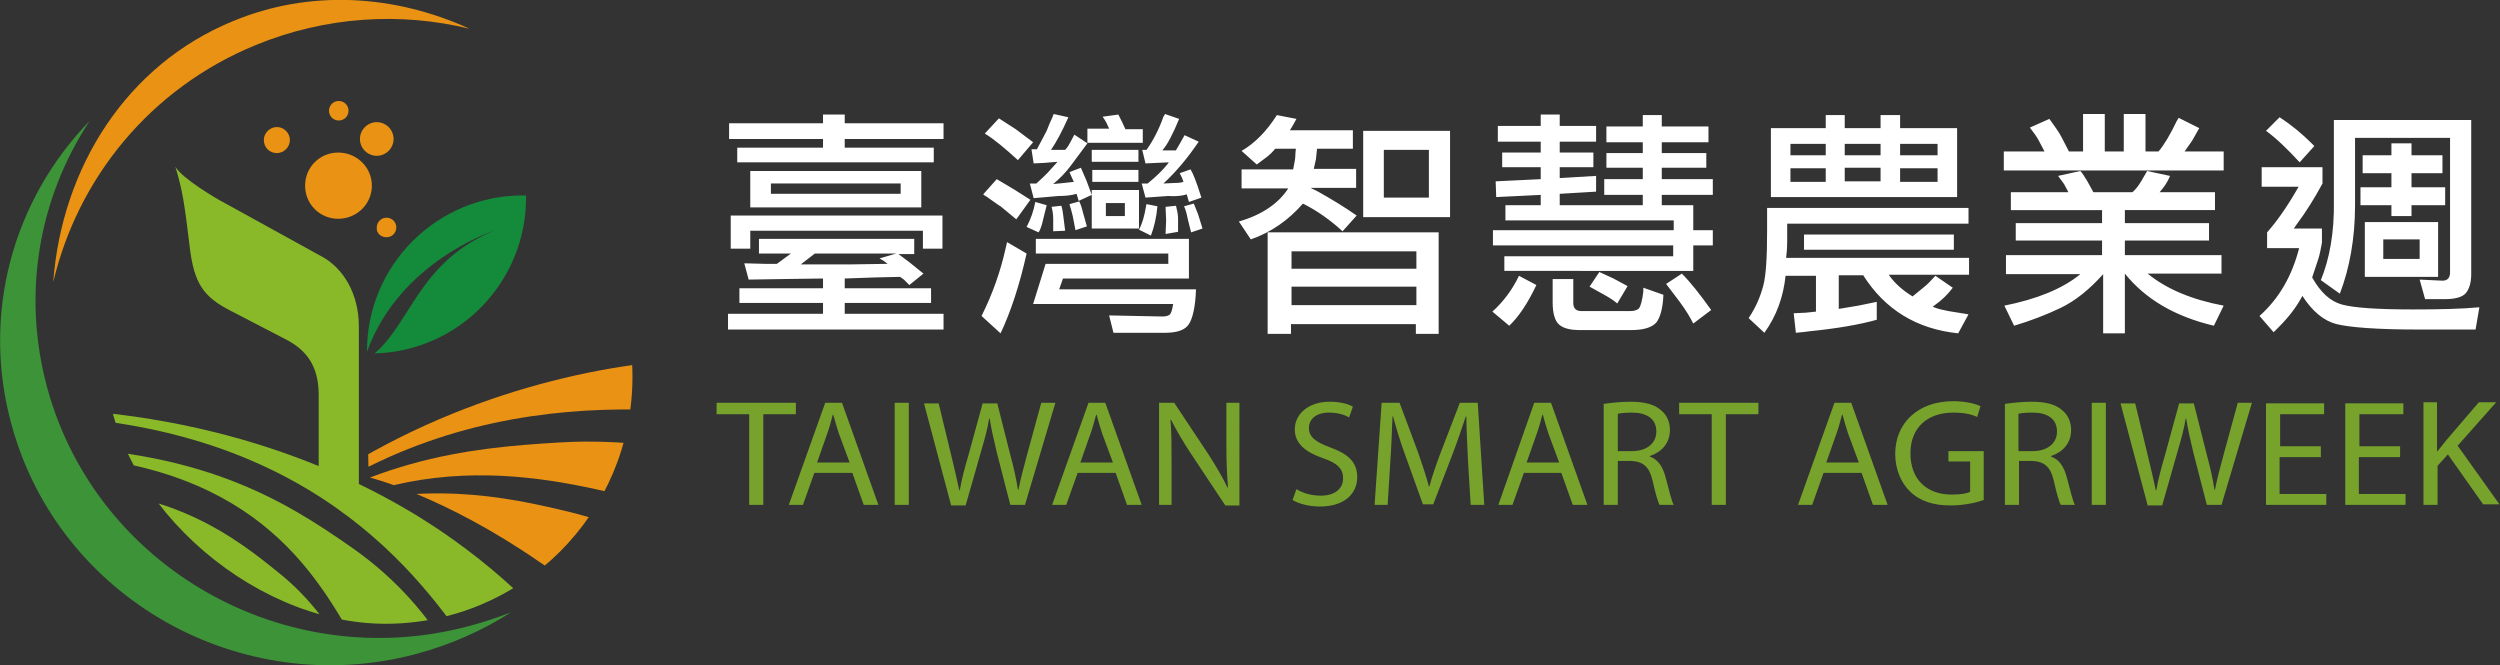 <?xml version="1.0" encoding="utf-8"?>
<!-- Generator: Adobe Illustrator 24.0.2, SVG Export Plug-In . SVG Version: 6.00 Build 0)  -->
<svg version="1.1" id="圖層_1" xmlns="http://www.w3.org/2000/svg" xmlns:xlink="http://www.w3.org/1999/xlink" x="0px" y="0px"
	 viewBox="0 0 460.5 122.5" style="enable-background:new 0 0 460.5 122.5;" xml:space="preserve">
<rect x="0" y="0" width="460.5" height="122.5" fill="#333333" stroke="none"/>
<style type="text/css">
	.st0{fill:#E99214;}
	.st1{clip-path:url(#SVGID_2_);fill:#89B929;}
	.st2{clip-path:url(#SVGID_2_);}
	.st3{clip-path:url(#SVGID_4_);fill:#E99214;}
	.st4{fill-rule:evenodd;clip-rule:evenodd;fill:#89B929;}
	.st5{fill:#138B3B;}
	.st6{fill:#3C9338;}
	.st7{fill:#FFFFFF;}
	.st8{fill:#77A32D;}
</style>
<g>
	<path class="st0" d="M47.1,8.3c12.9-5.3,26.7-6.1,39.4-3C72.7-1,57.1-2,42.9,3.9c-19.5,8-31.5,26.8-33.1,48.1
		C14.3,32.9,27.6,16.3,47.1,8.3z"/>
	<g>
		<defs>
			<path id="SVGID_1_" d="M116.5,69.4c0,25.2-20.4,45.5-45.5,45.5c-25.2,0-51.6-23.7-51.6-48.8C19.4,41,45.8,23.8,71,23.8
				C96.1,23.8,116.5,44.2,116.5,69.4"/>
		</defs>
		<clipPath id="SVGID_2_">
			<use xlink:href="#SVGID_1_"  style="overflow:visible;"/>
		</clipPath>
		<path class="st1" d="M51.7,105.8c4.8,3.9,8.1,8.3,10.3,11.9l-13.6,1.2c-6.1-10.5-12.1-25-37.1-26.7l0.6-2.4
			C32.4,90.8,42.9,98.6,51.7,105.8z"/>
		<path class="st1" d="M65.6,118.6C58.2,106,46.9,84,4.8,83.6v-1.4C36.8,82.4,52.3,92.1,65,101c8.7,6.1,14,13.1,16.8,17.6H65.6z"/>
		<path class="st1" d="M80.6,97.4c14.9,10,22.6,19.9,24.3,22.2H86.7c-8.6-11.9-29-43.1-84.9-43.1v-1.4
			C39.4,75.2,65.4,87.3,80.6,97.4z"/>
		<g class="st2">
			<defs>
				<path id="SVGID_3_" d="M67.9,87.9c0,0,13.7,3.3,31.6,15.7c12.4,8.6,19.6,4.9,19.6,4.9V59.8c0,0-36,2.2-51.4,16.9L67.9,87.9"/>
			</defs>
			<clipPath id="SVGID_4_">
				<use xlink:href="#SVGID_3_"  style="overflow:visible;"/>
			</clipPath>
			<path class="st3" d="M105.3,94.4c6.9,1.7,12.7,4.3,17,6.5l-15.7,13.6c-12-6.9-23.4-26.2-49-18.9l-0.7-1.1
				C77.7,88.3,92.6,91.3,105.3,94.4z"/>
			<path class="st3" d="M120.4,92.7c-17.1-4.3-45.7-12.6-74.4,9.6l-1.4-0.9c21.8-16.9,41.5-18.9,58.5-19.9c11.7-0.7,22,1.1,28.2,2.5
				L120.4,92.7z"/>
			<path class="st3" d="M120,66.8c19.3-2.1,33.9,0.9,37.2,1.4l-11.8,10c-17-2.5-60.1-10.4-96.5,20.3l-1.3-0.8
				C72,77,100.4,69,120,66.8z"/>
		</g>
	</g>
	<path class="st0" d="M62.3,40.3c3.4,0,6.2-2.7,6.2-6.1c0-3.4-2.8-6.1-6.2-6.1c-3.4,0-6.1,2.7-6.1,6.1
		C56.2,37.6,58.9,40.3,62.3,40.3z"/>
	<path class="st0" d="M51,28.2c1.3,0,2.4-1.1,2.4-2.4c0-1.3-1.1-2.4-2.4-2.4c-1.3,0-2.4,1.1-2.4,2.4C48.6,27.1,49.6,28.2,51,28.2z"
		/>
	<path class="st0" d="M69.4,28.7c1.7,0,3.1-1.4,3.1-3.1c0-1.7-1.4-3.1-3.1-3.1c-1.7,0-3.1,1.4-3.1,3.1
		C66.3,27.3,67.7,28.7,69.4,28.7z"/>
	<path class="st0" d="M62.4,22.2c1,0,1.8-0.8,1.8-1.8c0-1-0.8-1.8-1.8-1.8c-1,0-1.8,0.8-1.8,1.8C60.6,21.4,61.4,22.2,62.4,22.2z"/>
	<path class="st0" d="M71.2,43.7c1,0,1.8-0.8,1.8-1.8c0-1-0.8-1.8-1.8-1.8c-1,0-1.8,0.8-1.8,1.8C69.3,42.9,70.1,43.7,71.2,43.7z"/>
	<path class="st4" d="M32.3,30.7c1.2,2.2,8,6.1,8,6.1l18.7,10.3c4.3,2.2,7.1,7.1,7.1,13v30.4l-7.4-3.8v-14c0-5.2-2.2-8.1-5.7-10
		l-10.6-5.5c-4.8-2.5-6.7-4.8-7.5-12.1C34,37.8,33.7,35.3,32.3,30.7z"/>
	<path class="st5" d="M96.9,36c-0.2,0-0.4,0-0.6,0c-15.8,0-28.7,12.8-28.7,28.7l0,0.1C73.6,48.1,91,42.5,91,42.5
		c-13.7,5.6-15.3,16.9-22,22.6C84.5,64.7,96.9,52,96.9,36.4L96.9,36z"/>
	<path class="st6" d="M86.1,115.4C52.6,124.2,18,104.7,8.8,71.8c-4.9-17.6-1.6-35.4,7.7-49.5C2.5,36.7-3.6,57.8,2.2,78.5
		c8.8,31.7,42.1,50.5,74.3,42c6.4-1.7,12.3-4.3,17.6-7.7C91.5,113.8,88.8,114.7,86.1,115.4z"/>
</g>
<path class="st7" d="M445.7,47.7H439v-3.6h6.7V47.7z M417.5,45.7h6c-1.3,5.1-3.7,9.3-7.3,12.5l2.6,3l0.9-0.9
	c1.8-1.8,3.3-3.7,4.4-5.8c1.8,2.8,3.9,4.6,6.3,5.2c2.4,0.6,7.4,1,15,1H456l0.7-4.1c-3.2,0.3-7.3,0.4-12.2,0.4
	c-6.6,0-10.9-0.3-13.1-0.9c-2.2-0.6-4-2.3-5.5-5l1.1-3.3c0.3-0.9,0.5-2,0.7-3.1v-2.6h-5.2c0.2-0.3,0.4-0.5,0.5-0.7
	c1.8-2.4,3.4-5,4.8-7.6v-3h-11.2v3.6h6.8c-2.1,3.7-4.1,6.5-5.8,8.4V45.7z M426.3,26.9l-0.5-0.5c-1.7-1.7-3.6-3.3-5.9-4.8l-2.5,2.5
	c1.8,1.3,3.9,3.3,6.2,5.8L426.3,26.9z M427.5,51.6l3.5,2.5c1.8-4.7,2.8-10.2,2.8-16.3V37v-0.8V25.4h17.5v24.8c0,1-0.5,1.5-1.4,1.5
	l-4.2-0.2l1,3.6h3.7c1.9,0,3.2-0.4,3.8-1.1c0.6-0.7,1-1.9,1-3.5V50V22.1h-25.3v12.5c0,0.3,0,0.7,0,1.1c0,0.4,0,0.9,0,1.3
	C430,42.8,429.1,47.7,427.5,51.6z M444.2,39.8v-2h6.2v-3.3h-6.2v-2.6h5.7v-3.3h-5.7v-2.2h-3.7v2.2h-5.3v3.3h5.3v2.6h-5.7v3.3h5.7v2
	H444.2z M435.6,40.9V51h13.5V40.9H435.6z M387.4,47h-17.9v3.5h13.7c-3.3,2.7-8,4.6-14,5.8l1.8,3.7c3-0.9,5.9-2,8.6-3.3
	c2.7-1.3,5.3-3.4,7.8-6.2v10.9h4v-11c3.8,4.7,9.2,7.9,16.4,9.6l1.8-3.7c-5.9-1.1-10.6-3.1-14-5.9h13.6V47h-17.8v-2.7h15.5v-3.2
	h-15.5v-2.4H408v-3.3h-10.2c0.8-0.9,1.4-1.8,1.8-2.7l0.1-0.3l-4.2-0.9l-1.1,1.9c-0.5,0.8-1,1.5-1.6,2h-7.2l-1.1-2
	c-0.5-0.8-0.9-1.5-1.3-1.9l-4.1,0.9l1.1,1.5l0.8,1.5h-10.6v3.3h16.8v2.4h-15.9v3.2h15.9V47z M395.2,27.9v-6.9h-4v6.9h-3.5v-6.9h-4
	v6.9h-2.6l-1.4-2.7c-0.4-0.8-1.2-1.9-2.2-3.3l-3.6,1.6c0.7,0.9,1.3,1.7,1.7,2.5l1,1.9h-7.5v3.5h40.5v-3.5h-7.2c0.5-0.7,1-1.4,1.4-2
	l1.3-2.3l-3.8-1.9c-0.1,0.2-0.2,0.4-0.3,0.5c-1.2,2.5-2.3,4.4-3.4,5.7H395.2z M350,33.5v-2.5h6.9v2.5H350z M346.4,30.9v2.5h-6.6
	v-2.5H346.4z M329.8,33.5v-2.5h6.5v2.5H329.8z M329.8,28.6v-2.1h6.5v2.1H329.8z M339.8,28.6v-2.1h6.6v2.1H339.8z M350,28.6v-2.1h6.9
	v2.1H350z M332.3,46h27.6v-2.8h-27.6V46z M362.6,41.5v-3.2h-37.1v4.3c0,4.8-0.2,8.1-0.7,10c-0.5,1.9-1.3,3.9-2.7,6l2.9,2.7
	c2.3-3.2,3.5-6.7,3.9-10.5h5.6v6.6l-1.9,0.2l-2.2,0.1l0.4,3.6c1.1-0.1,2-0.2,2.7-0.3c4.9-0.5,9-1.2,12.2-2.1v-3.3l-3.4,0.7l-3.6,0.6
	v-6.2h4.5c4,6.3,9.8,9.9,17.5,10.7l1.9-3.5l-3.7-0.6c-1-0.2-2-0.4-2.9-0.8c0.1-0.1,0.3-0.2,0.4-0.3c1.3-0.9,2.4-2,3.3-3.2l-3.2-2.2
	c-0.9,1-1.5,1.6-2,2l-2.2,1.8c-1.8-1.1-3.3-2.4-4.4-4h14.8v-3.1H329c0.1-0.7,0.2-1.7,0.2-3.2l0-3.1H362.6z M350,23.6v-2.4h-3.6v2.4
	h-6.6v-2.4h-3.5v2.4h-10.1v12.7h34.3V23.6H350z M299.8,52.7l-2.6-1.4l-2.6-1.2l-1.8,2.7l2.7,1.5c0.9,0.5,1.7,1,2.4,1.6L299.8,52.7z
	 M311.9,49.9v-4.7h3.6v-2.8h-3.6v-4.6h-5.8v-1.9h9.4v-2.9h-9.4v-2.1h8.2v-2.7h-8.2v-2h8.6v-2.9h-8.6v-2.1h-3.5v2.1h-6.7v2.9h6.7v2
	h-6.7v2.7h6.7v2.1h-7.1v2.9h7.1v1.9h-15.3v-2.1l6.7-0.4v-2.9l-6.7,0.4v-2h6.2v-2.7h-6.2v-2h6.7v-2.9h-6.7v-2.1h-3.5v2.1h-7.9v2.9
	h7.9v2h-7.1v2.7h7.1v2.2l-8.3,0.4l0.1,2.9l8.2-0.4v1.9h-6.5v2.8h31v1.8H275v2.8h33.2v2h-31.1v2.7H311.9z M279.8,50.8
	c-1.2,2.5-2.8,4.7-4.9,6.6L278,60c1.7-1.6,3.4-4.1,5-7.5L279.8,50.8z M315.2,57.1c-2-2.8-3.8-5.1-5.4-6.7l-2.9,1.9l2.5,3.3
	c1.2,1.6,2,3,2.5,4L315.2,57.1z M286,51.5v4.2c0,2,0.4,3.4,1.2,4.1c0.8,0.7,2.1,1,3.8,1h9.5c2.3,0,3.8-0.5,4.6-1.4
	c0.7-0.9,1.2-2.6,1.3-5.1l-3.7-1.3c0,0.3,0,0.6,0,0.7c-0.2,1.7-0.5,2.7-0.8,3.1c-0.3,0.3-0.8,0.5-1.6,0.5h-9c-1,0-1.5-0.5-1.5-1.5
	v-4.4H286z M260.9,49.5h-23v-3.2h23V49.5z M260.9,56.2h-23v-3.4h23V56.2z M263.2,36.4h-8.3v-8.8h8.3V36.4z M233.6,61.5h4.2v-1.8h23
	v1.8h4.2V42.8h-31.5V61.5z M230.4,44.1c3.7-1.3,6.9-3.5,9.6-6.6c2.6,1.3,5,3,7.3,5.1l2.6-2.9c-2.3-1.6-4.6-3-7.1-4.4l-1.4-0.7h8.4
	v-3.5H242l0.4-1.8l0.2-1.9h6.6v-3.4h-11.6l0.6-1l0.6-1.1l-3.6-0.7c-1.9,3-4.1,5.2-6.5,6.6l2.8,2.5l2-1.5c0.5-0.4,0.9-0.8,1.4-1.4
	h3.8c0,0.2-0.1,0.7-0.1,1.3c0,0.6-0.2,1.4-0.4,2.5h-9.5v3.5h8.6c-1.8,2.8-4.9,4.9-9.1,6.1L230.4,44.1z M251.1,40h16V24.1h-16V40z
	 M207.2,39.8h-3.5v-2.4h3.5V39.8z M217,42.7l0-2.4c0-0.6-0.1-1.3-0.3-2c0-0.1,0-0.2-0.1-0.4l-1.9,0.2l0.1,2.5l-0.1,2.5L217,42.7z
	 M221.5,42.1l-0.8-2.6l-0.8-2l-1.8,0.5c0.3,0.6,0.5,1.4,0.7,2.4l0.6,2.4L221.5,42.1z M211.2,37.6c-0.1,0.2-0.1,0.3-0.1,0.4
	c-0.3,1.8-0.7,3.2-1.3,4.3l2.2,1.1c0.6-1.6,1-3.3,1.2-5.4L211.2,37.6z M196.2,42.5l-0.3-2.4c-0.1-0.9-0.2-1.6-0.4-2.2l-1.8,0.2
	c0.2,0.7,0.3,1.5,0.3,2.2v0.5c0,0.5,0,0.9,0,1.1c0,0.3,0,0.5,0,0.7L196.2,42.5z M200.2,41.7l-0.7-2.5c-0.1-0.4-0.2-0.8-0.4-1.4
	l-0.3-0.7l-1.8,0.5l0.1,0.4c0.2,0.5,0.3,1.1,0.5,1.8l0.5,2.6L200.2,41.7z M190.7,37.2c-0.3,1.6-0.8,3.1-1.6,4.6l2.2,1
	c0.3-0.4,0.6-1.2,0.9-2.6l0.6-2.4L190.7,37.2z M195.1,53.3l0.7-2h23.2V44h-28.2v2.7h24.4v1.9h-22.6l-2.3,7.4h25.8
	c-0.2,1.2-0.4,1.8-0.7,2c-0.3,0.2-0.7,0.3-1.3,0.3l-9.8-0.2l0.8,3.2h9.5c2.2,0,3.7-0.5,4.4-1.6c0.7-1.1,1.2-3.2,1.3-6.4H195.1z
	 M185.5,44.6c-0.1,0.5-0.2,0.9-0.3,1.3c-0.9,4-2.3,8.1-4.4,12.3l3.5,3.2c1.9-4,3.5-8.9,4.8-14.7L185.5,44.6z M189.8,36.8l-3-1.9
	l-3.2-1.9l-2.5,2.8c0.2,0.2,0.4,0.3,0.6,0.4c1.3,0.9,2.2,1.6,2.6,1.8l2.9,2.4L189.8,36.8z M190.3,26.2c-1.1-0.8-2.1-1.6-3.2-2.4
	l-3.1-2l-2.6,2.8c1.8,1.1,3.8,2.8,6.1,4.9L190.3,26.2z M209.8,42.1v-7.1h-8.7v7.1H209.8z M218.6,35.8l0.4,1.4l2.3-0.8
	c-0.1-0.2-0.1-0.4-0.2-0.6c-0.7-2.2-1.3-3.8-1.8-4.6l-2,0.7l0.4,0.8l0.3,0.8c-0.3,0.1-0.8,0.2-1.6,0.2l-2.1,0.1
	c2.5-2.3,4.6-4.9,6.5-7.7l-2.6-1.2l-0.9,1.6l-0.7,1.2l-1.2,0h-1.3c0.9-1,1.9-2.9,3.1-5.8l-2.6-0.9c-0.1,0.2-0.2,0.3-0.3,0.5
	c-0.8,2.3-1.9,4.4-3.1,6.1l-0.8,0l0.6,2.5l2.1-0.1l2.2-0.1c-0.1,0.1-0.2,0.3-0.3,0.4c-0.8,1-2,2.2-3.6,3.5h-1.1l0.7,2.6l4.2-0.3
	C216.5,36.2,217.7,36.1,218.6,35.8z M200.3,23.8v2.5h10.2v-2.5h-3.2l-0.6-1.3l-0.7-1.4l-2.9,0.4c0.2,0.3,0.5,0.7,0.7,1.1l0.5,1.1
	H200.3z M201.2,33.5h8.5v-2.2h-8.5V33.5z M201.1,29.8h8.6v-2.2h-8.6V29.8z M198.3,35.7l0.4,1.3l2.4-1.1l-1-2.7l-1-2.3l-2.1,0.8
	l0.3,0.7l0.5,1.1l-1.8,0.2l-2,0.2c1.2-1,2.4-2.2,3.4-3.6l2.9-3.9l-2.4-1.6l-0.8,1.5c-0.2,0.4-0.5,0.9-0.9,1.3l-1.2,0l-1.4,0
	c0.9-1.3,2-3.3,3.2-6l-2.7-0.6c-0.1,0.2-0.2,0.4-0.2,0.5c-0.5,1.1-0.9,2-1.1,2.6l-1.8,3.4h-1l0.4,2.6l2-0.1l2.4-0.2l-1.8,2
	c-0.5,0.5-1.2,1.2-2.1,2l-1.2,0l0.7,2.7l4.6-0.4C196.2,36.1,197.3,36,198.3,35.7z M165.1,46.7l-3.1,0.9l0.7,0.4l0.8,0.6l-6.7,0.1
	c-2.1,0-3.9,0-5.4,0c-1.4,0-2.7,0-3.9,0l2.6-2H165.1z M165.9,35.7H142v-1.9h23.9V35.7z M168.4,46.7V44h-28.6v2.7h5.9l-2.6,1.9h-2.2
	l-3.8-0.1l0.8,3l6.4-0.1l7.3-0.1v1.8h-15.4v2.7h15.4v2h-17.5v2.9h39.7v-2.9h-18.2v-2h15.9v-2.7h-15.9v-1.8l5.7-0.2l4.5-0.1l0.7,0.5
	l1,1l2.6-2.1l-2.6-2.1l-2-1.5H168.4z M134.6,39.7v6.1h3.6v-3.3H170v3.3h3.6v-6.1H134.6z M138.2,31.5v6.7h31.5v-6.7H138.2z
	 M134.3,22.7v2.9h17.3v1.6h-15.8v2.7h36.2v-2.7h-16.4v-1.6h18.2v-2.9h-18.2v-1.6h-4v1.6H134.3z"/>
<path class="st8" d="M446.5,93h2.5v-7.2l1.9-2.1l6.5,9.2h3l-7.7-10.8l7.1-8h-3.2l-6,7c-0.5,0.6-1,1.3-1.6,2h-0.1v-9h-2.5V93z
	 M442.2,82.2h-7.6v-5.9h8.1v-2h-10.7V93h11.1v-2h-8.6v-6.8h7.6V82.2z M427.6,82.2h-7.6v-5.9h8.1v-2h-10.7V93h11.1v-2h-8.6v-6.8h7.6
	V82.2z M398.3,93l2.8-9.8c0.7-2.4,1.2-4.2,1.5-6.1h0.1c0.3,1.9,0.7,3.7,1.3,6.2l2.5,9.7h2.7l5.6-18.8h-2.6l-2.6,9.5
	c-0.6,2.3-1.2,4.4-1.6,6.5h-0.1c-0.3-2-0.8-4.2-1.4-6.4l-2.4-9.5h-2.7l-2.6,9.5c-0.7,2.4-1.3,4.6-1.6,6.5h-0.1
	c-0.4-1.8-0.9-4.1-1.5-6.5l-2.3-9.5h-2.7l5,18.8H398.3z M385.3,74.2V93h2.6V74.2H385.3z M371.9,76.2c0.4-0.1,1.3-0.2,2.5-0.2
	c2.7,0,4.5,1.1,4.5,3.5c0,2.1-1.7,3.6-4.5,3.6h-2.6V76.2z M369.4,93h2.5v-8.1h2.4c2.3,0.1,3.4,1.1,4,3.6c0.5,2.3,1,4,1.3,4.5h2.6
	c-0.4-0.7-0.8-2.5-1.5-5.1c-0.5-1.9-1.4-3.3-2.9-3.8V84c2.1-0.7,3.7-2.3,3.7-4.8c0-1.5-0.6-2.8-1.6-3.6c-1.2-1.1-3-1.6-5.7-1.6
	c-1.7,0-3.6,0.2-4.9,0.4V93z M365.4,83.1h-6.5v1.9h4v5.6c-0.6,0.3-1.7,0.5-3.4,0.5c-4.6,0-7.6-2.8-7.6-7.6c0-4.7,3.1-7.5,7.9-7.5
	c2,0,3.3,0.3,4.4,0.8l0.6-2c-0.9-0.4-2.7-0.9-5-0.9c-6.6,0-10.7,4.1-10.7,9.7c0,2.9,1.1,5.4,2.8,7c1.9,1.8,4.4,2.5,7.4,2.5
	c2.7,0,5-0.6,6.1-1V83.1z M336.4,85.2l1.9-5.4c0.4-1.1,0.7-2.3,1-3.4h0.1c0.3,1.1,0.6,2.2,1,3.4l2,5.4H336.4z M342.9,87.1L345,93
	h2.7L341,74.2h-3.1L331.2,93h2.6l2.1-5.9H342.9z M315.3,93h2.6V76.3h6v-2.1h-14.6v2.1h6V93z M298.1,76.2c0.4-0.1,1.3-0.2,2.5-0.2
	c2.7,0,4.5,1.1,4.5,3.5c0,2.1-1.7,3.6-4.5,3.6h-2.6V76.2z M295.5,93h2.5v-8.1h2.4c2.3,0.1,3.4,1.1,4,3.6c0.5,2.3,1,4,1.3,4.5h2.6
	c-0.4-0.7-0.8-2.5-1.5-5.1c-0.5-1.9-1.4-3.3-2.9-3.8V84c2.1-0.7,3.7-2.3,3.7-4.8c0-1.5-0.6-2.8-1.6-3.6c-1.2-1.1-3-1.6-5.7-1.6
	c-1.7,0-3.6,0.2-4.9,0.4V93z M281.2,85.2l1.9-5.4c0.4-1.1,0.7-2.3,1-3.4h0.1c0.3,1.1,0.6,2.2,1,3.4l2,5.4H281.2z M287.6,87.1
	l2.1,5.9h2.7l-6.7-18.8h-3.1L276,93h2.6l2.1-5.9H287.6z M270.9,93h2.5l-1.2-18.8h-3.3l-3.5,9.1c-0.9,2.4-1.6,4.4-2.1,6.3h-0.1
	c-0.5-1.9-1.2-4-2-6.3l-3.4-9.1h-3.3L253.2,93h2.4l0.5-8c0.2-2.8,0.3-6,0.4-8.3h0.1c0.6,2.2,1.3,4.6,2.3,7.3l3.2,8.9h1.9l3.5-9.1
	c1-2.6,1.8-5,2.5-7.1h0.1c0,2.3,0.2,5.5,0.3,8.1L270.9,93z M238.1,92.1c1.1,0.7,3.1,1.2,5,1.2c4.7,0,6.9-2.5,6.9-5.4
	c0-2.8-1.7-4.3-5-5.5c-2.7-1-3.9-1.9-3.9-3.6c0-1.3,1-2.8,3.7-2.8c1.8,0,3.1,0.5,3.7,0.9l0.7-2c-0.9-0.5-2.3-0.9-4.3-0.9
	c-3.8,0-6.4,2.2-6.4,5.1c0,2.6,2,4.2,5.2,5.3c2.7,0.9,3.7,2,3.7,3.7c0,1.9-1.5,3.2-4.1,3.2c-1.8,0-3.4-0.5-4.5-1.2L238.1,92.1z
	 M215.8,93v-8c0-3.1,0-5.4-0.2-7.7l0.1,0c1,2,2.3,4.2,3.7,6.3l6.3,9.5h2.6V74.2h-2.4v7.9c0,2.9,0.1,5.2,0.3,7.7l-0.1,0
	c-0.9-1.9-2.1-3.9-3.5-6.1l-6.3-9.5h-2.8V93H215.8z M199,85.2l1.9-5.4c0.4-1.1,0.7-2.3,1-3.4h0.1c0.3,1.1,0.6,2.2,1,3.4l2,5.4H199z
	 M205.5,87.1l2.1,5.9h2.7l-6.7-18.8h-3.1L193.8,93h2.6l2.1-5.9H205.5z M177.9,93l2.8-9.8c0.7-2.4,1.2-4.2,1.5-6.1h0.1
	c0.3,1.9,0.7,3.7,1.3,6.2l2.5,9.7h2.7l5.6-18.8h-2.6l-2.6,9.5c-0.6,2.3-1.2,4.4-1.6,6.5h-0.1c-0.3-2-0.8-4.2-1.4-6.4l-2.4-9.5H181
	l-2.6,9.5c-0.7,2.4-1.3,4.6-1.6,6.5h-0.1c-0.4-1.8-0.9-4.1-1.5-6.5l-2.3-9.5h-2.7l5,18.8H177.9z M164.8,74.2V93h2.6V74.2H164.8z
	 M150.5,85.2l1.9-5.4c0.4-1.1,0.7-2.3,1-3.4h0.1c0.3,1.1,0.6,2.2,1,3.4l2,5.4H150.5z M157,87.1l2.1,5.9h2.7l-6.7-18.8H152L145.3,93
	h2.6l2.1-5.9H157z M138,93h2.6V76.3h6v-2.1H132v2.1h6V93z"/>
</svg>
